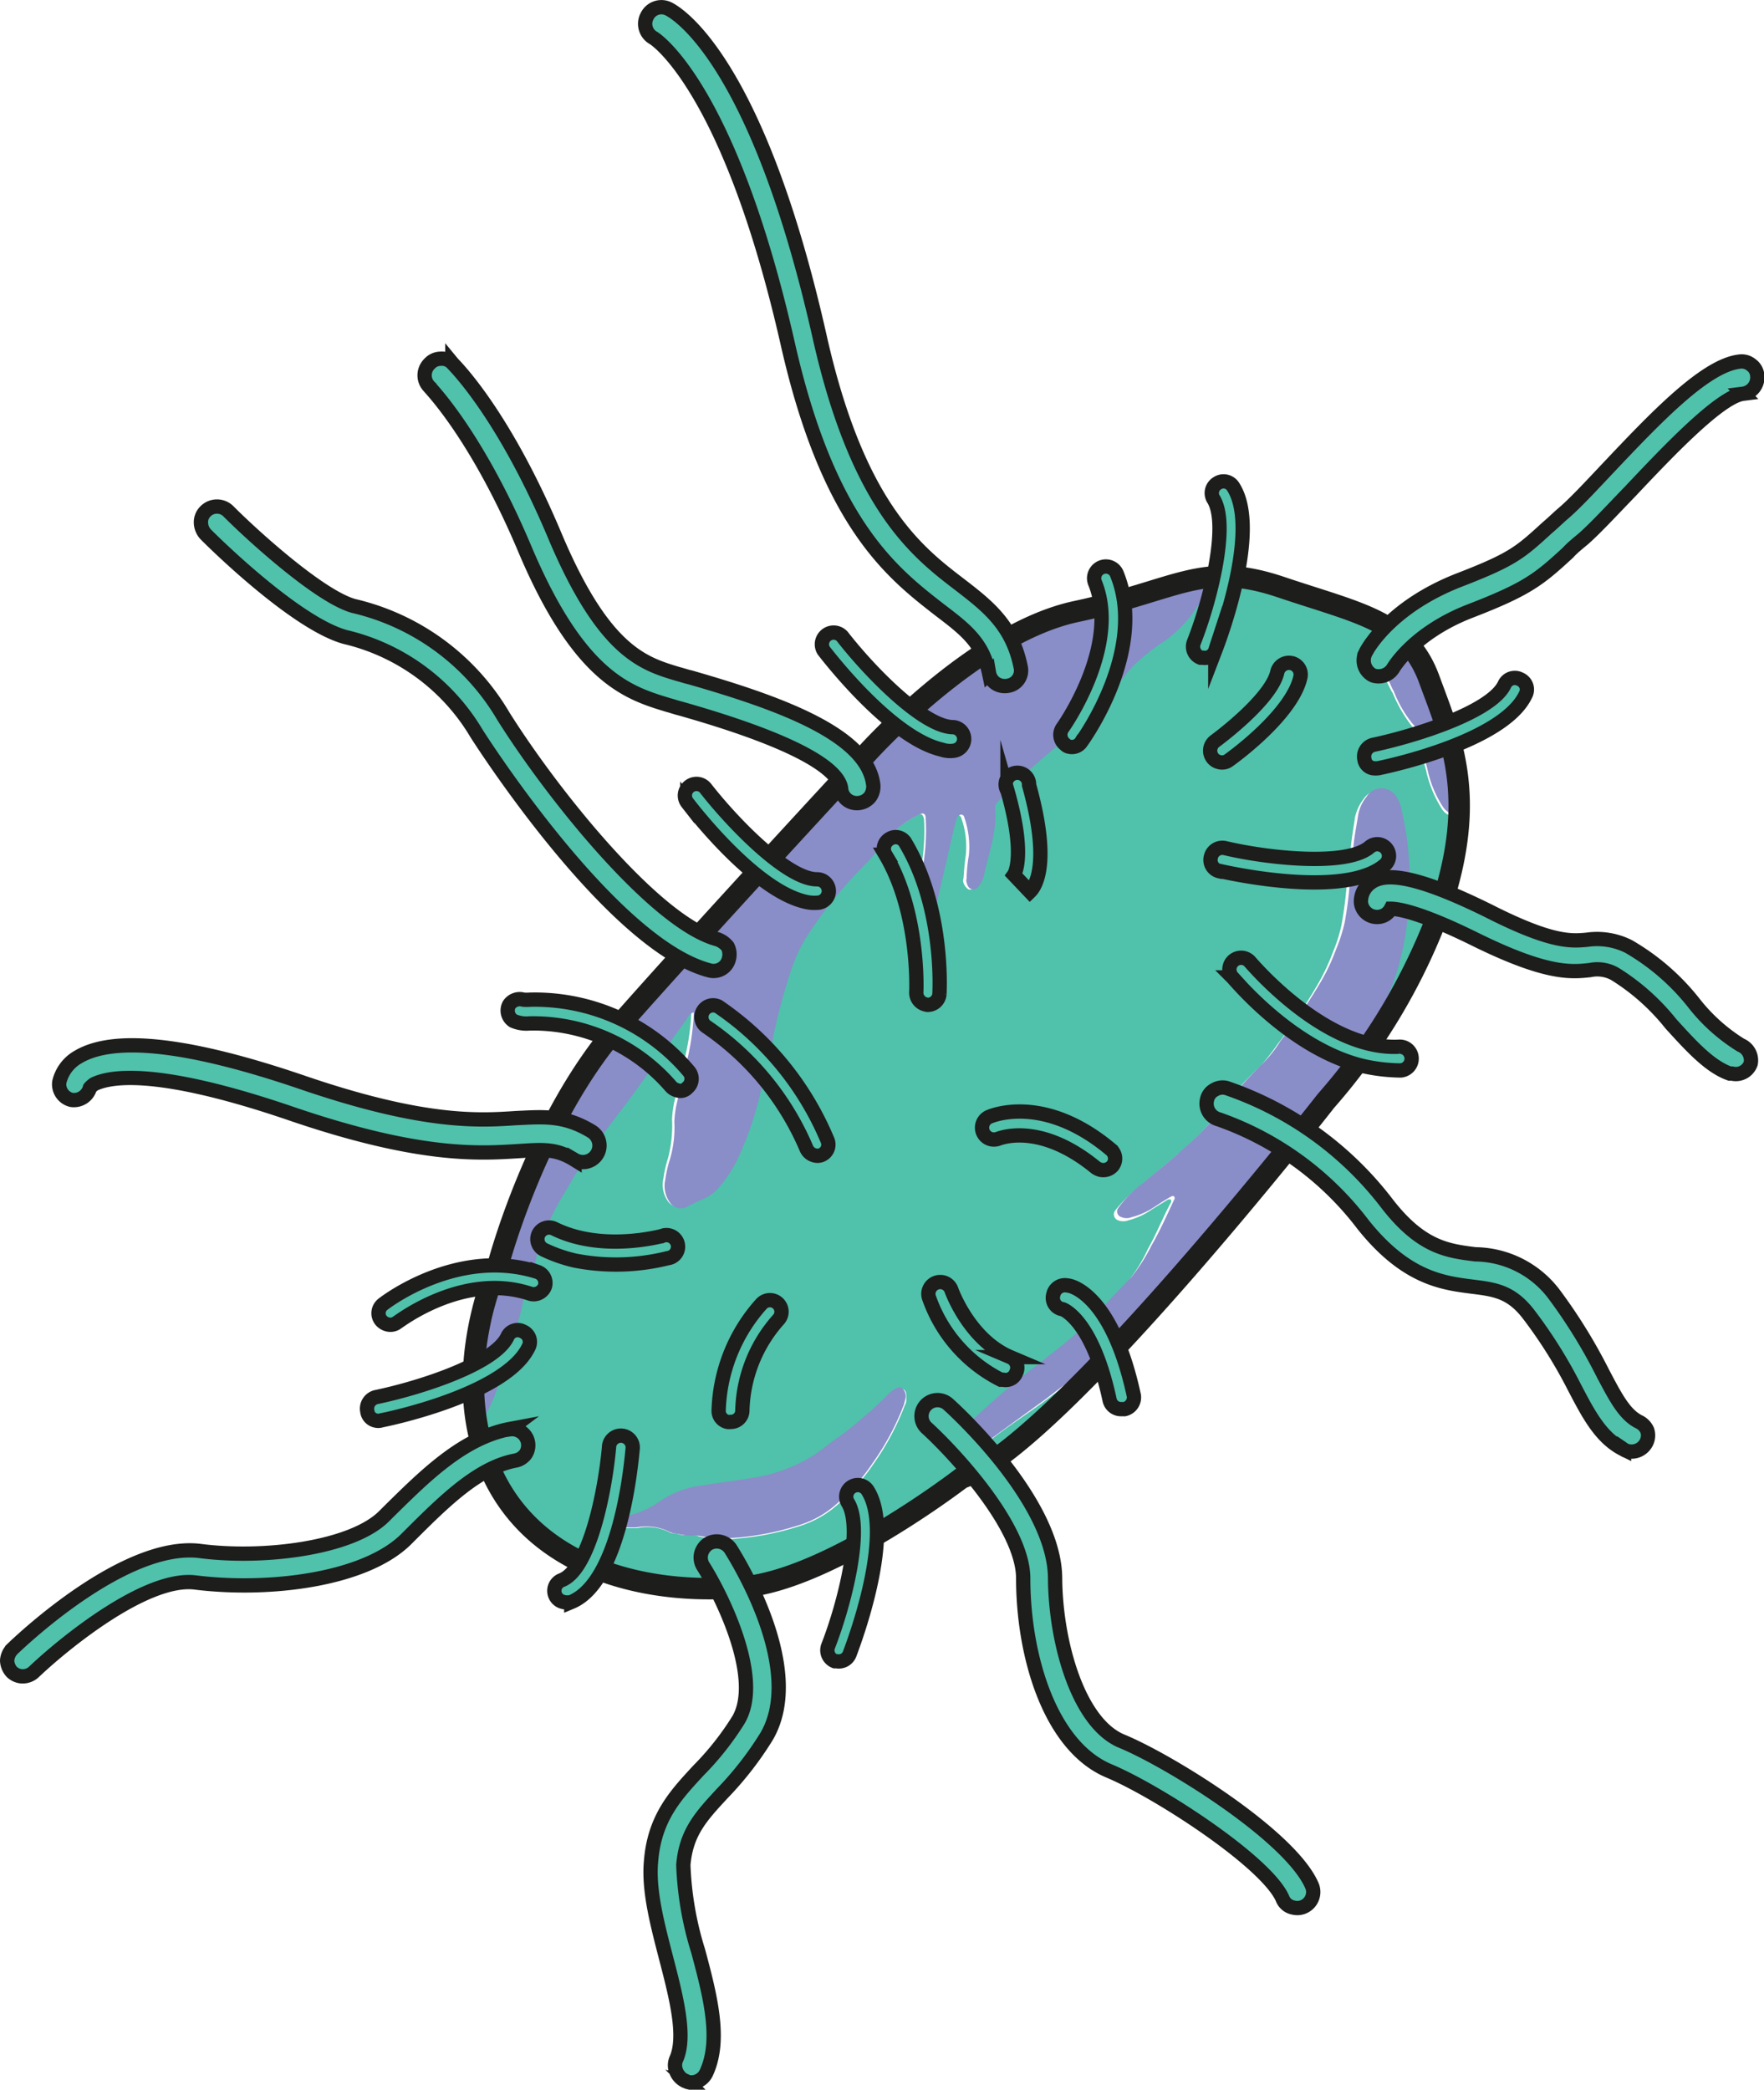 <svg xmlns="http://www.w3.org/2000/svg" width="123.42" height="146.16" viewBox="0 0 123.42 146.16">
  <defs>
    <style>
      .cls-1, .cls-4 {
        fill: #50c1ab;
      }

      .cls-2 {
        fill: #898dc8;
      }

      .cls-3 {
        fill: none;
        stroke-width: 1.5px;
      }

      .cls-3, .cls-4 {
        stroke: #1d1d1b;
        stroke-miterlimit: 10;
      }
    </style>
  </defs>
  <g id="Слой_2" data-name="Слой 2">
    <g id="Слой_1-2" data-name="Слой 1">
      <g>
        <g>
          <path class="cls-1" d="M77.2,95.1c0,.22-.13.39-.29.52a46.6,46.6,0,0,1-9.59,7.76c-1.76,1-3.44,2.12-5.17,3.19a55.2,55.2,0,0,1-5.87,3.15A16.8,16.8,0,0,1,52.1,111a9.46,9.46,0,0,1-3.05,0c-1.84-.26-3.61-.58-5.42-1a13.46,13.46,0,0,1-5-2.3,14.09,14.09,0,0,1-4.17-4.59,11,11,0,0,1-1.17-2.92,1.76,1.76,0,0,1-.07-.82.85.85,0,0,0,.47-.4,8.8,8.8,0,0,0,.81-1.66,33.19,33.19,0,0,0,1-3.31,2,2,0,0,1,.2-.67,8.38,8.38,0,0,0,.71-2.32,3.83,3.83,0,0,1,.27-1,10.09,10.09,0,0,0,.71-2.37c.19-.8.57-1.51.83-2.29a16.57,16.57,0,0,1,1.26-2.32,31.67,31.67,0,0,1,2.23-3.45c.87-1.23,1.82-2.4,2.69-3.59,1.16-1.59,2.3-3.22,3.43-4.81.13-.22.28-.48.55-.55a16.59,16.59,0,0,1-.62,3.95l-.58,2.48a7.15,7.15,0,0,0-.16,1.22A9,9,0,0,1,46.74,81a8.35,8.35,0,0,0-.32,1.4,2,2,0,0,0,.33,1.64.94.94,0,0,0,1.2.27c.39-.2.81-.4,1.19-.56a2.92,2.92,0,0,0,1-.75,8.5,8.5,0,0,0,1.22-1.78A23.07,23.07,0,0,0,53,76.75l.88-3.8a35.39,35.39,0,0,1,1.45-5.32,11.22,11.22,0,0,1,1-2.12A31.06,31.06,0,0,1,59.91,61a16.77,16.77,0,0,0,1.77-2,8.17,8.17,0,0,1,2.54-2c.24-.15.38,0,.43.31a14.7,14.7,0,0,1-.24,3.57L64,63.75a3.43,3.43,0,0,0,.08,1.11.42.42,0,0,0,.43.35.34.34,0,0,0,.39-.24,4.14,4.14,0,0,0,.2-.67l1.48-6.4a5.48,5.48,0,0,1,.23-.79A.26.26,0,0,1,67,57c.09,0,.2.09.23.14a5.91,5.91,0,0,1,.34,2.69c-.08.53-.12,1.07-.16,1.61a.45.45,0,0,0,0,.31.87.87,0,0,0,.36.46.48.48,0,0,0,.52-.26,1,1,0,0,0,.32-.64c.32-1.57.93-3.08.8-4.71a.5.5,0,0,1,.15-.47c.56-.59,1.12-1.21,1.71-1.75.91-.84,1.91-1.67,2.86-2.5a28.7,28.7,0,0,0,4.41-4.67,5,5,0,0,1,1.06-1.1,16.58,16.58,0,0,1,1.63-1.23,7.33,7.33,0,0,0,1.84-1.76c.48-.61.88-1.27,1.37-1.92a1.28,1.28,0,0,0,.34-.72,9,9,0,0,1,3.3.47c1.3.43,2.6.81,3.89,1.24a21.67,21.67,0,0,1,3.77,1.55,7.22,7.22,0,0,1,2.46,2c-1.09.13-1.25.26-1.36,1.12a1.33,1.33,0,0,0,.13.7c.15.29.28.61.47.91a10,10,0,0,0,1.32,2.29,2.09,2.09,0,0,1,.49,1c.17.71.31,1.37.52,2.1a8.3,8.3,0,0,0,1.07,2.65,1.16,1.16,0,0,0,1,.61,25,25,0,0,1-2.7,10.71,44.1,44.1,0,0,1-4.5,7.05c-.6.79-1.24,1.53-1.88,2.31a1.28,1.28,0,0,1-.63.53l.23-.46c.58-.83,1.15-1.67,1.73-2.55a30.65,30.65,0,0,0,2.53-4.55,15.68,15.68,0,0,0,1.07-3,19.32,19.32,0,0,0,.48-2.63c.09-.94.15-1.9.15-2.83a18,18,0,0,0-.56-4.85,2.52,2.52,0,0,0-.28-.78C97,55.21,96,55,95.39,55.9a3.23,3.23,0,0,0-.59,1.29c-.13.9-.3,1.83-.34,2.75,0,.54-.16,1.06-.21,1.63a29.22,29.22,0,0,1-.39,3.12,10.76,10.76,0,0,1-.61,1.92,14.24,14.24,0,0,1-1,2.14A37.84,37.84,0,0,1,89.41,73a16.86,16.86,0,0,1-1.2,1.54,25.44,25.44,0,0,0-3.06,3.42,20.89,20.89,0,0,1-2.6,2.64c-.9.8-1.83,1.52-2.73,2.32A9.4,9.4,0,0,0,78,84.7a.44.44,0,0,0,.23.65,1,1,0,0,0,.72,0,4.94,4.94,0,0,0,1.4-.6c.46-.31.94-.58,1.38-.86.05,0,.14,0,.17,0s.09.15,0,.26c-.54,1-1,2.17-1.59,3.21A10.65,10.65,0,0,1,79,89.52c-.58.67-1.22,1.27-1.84,1.93a20.88,20.88,0,0,1-1.87,1.89c-1,.87-2,1.65-3,2.42-1.49,1.17-2.95,2.39-4.35,3.71a6.05,6.05,0,0,0-1.19,1.66.64.64,0,0,0,0,.68.57.57,0,0,0,.56.13,3.46,3.46,0,0,0,1.5-.83c1.31-1.09,2.75-2,4.12-3,.87-.64,1.69-1.29,2.55-1.9A4.85,4.85,0,0,1,77.2,95.1ZM47.36,107.27c.54.21,1,0,1.56.2a7.93,7.93,0,0,0,2.75.13,19.07,19.07,0,0,0,4.2-.84,7.25,7.25,0,0,0,2.5-1.32,14.69,14.69,0,0,0,2.78-3.1,18.42,18.42,0,0,0,2.16-4.06.7.7,0,0,0,.1-.4c0-.29.05-.57-.22-.72s-.51,0-.71.17c0,0-.11.1-.16.13a43.19,43.19,0,0,1-3.44,3,17.22,17.22,0,0,1-2,1.44,11.31,11.31,0,0,1-4.18,1.52c-1.19.19-2.36.34-3.54.53a6.68,6.68,0,0,0-3,1.14,5.89,5.89,0,0,1-2.86,1.07,2.06,2.06,0,0,0-.58.16.59.59,0,0,0-.14.22.5.5,0,0,0,.15.25.78.78,0,0,0,.4.09l1.45,0a3.45,3.45,0,0,1,2.36.34C47.07,107.25,47.24,107.25,47.36,107.27Z"/>
          <path class="cls-2" d="M85,40.46a1.28,1.28,0,0,1-.34.72c-.48.65-.88,1.27-1.37,1.92a9.31,9.31,0,0,1-1.84,1.76,12,12,0,0,0-1.63,1.23,6.51,6.51,0,0,0-1.06,1.1,29.54,29.54,0,0,1-4.41,4.67c-1,.83-1.94,1.61-2.86,2.5-.59.53-1.15,1.16-1.71,1.75a.63.63,0,0,0-.15.47c.13,1.63-.48,3.14-.8,4.71a1.92,1.92,0,0,1-.32.64.48.48,0,0,1-.52.26c-.24-.06-.31-.29-.36-.47s0-.21,0-.3a10.71,10.71,0,0,1,.16-1.61,6.25,6.25,0,0,0-.34-2.69c0-.09-.18-.17-.23-.14a.51.51,0,0,0-.24.15,6,6,0,0,0-.23.8l-1.48,6.4A3.79,3.79,0,0,1,65,65a.43.43,0,0,1-.39.24.4.4,0,0,1-.43-.35,3.45,3.45,0,0,1-.08-1.11l.43-2.94a14.74,14.74,0,0,0,.24-3.57c0-.35-.15-.45-.43-.31a7.12,7.12,0,0,0-2.54,2A16.77,16.77,0,0,1,60,61a31.06,31.06,0,0,0-3.59,4.56,10.67,10.67,0,0,0-1,2.12A41.61,41.61,0,0,0,54,73l-.88,3.8a23.67,23.67,0,0,1-1.63,4.51,9.54,9.54,0,0,1-1.22,1.78,2.89,2.89,0,0,1-1,.74,11.84,11.84,0,0,0-1.19.57.93.93,0,0,1-1.2-.28,2,2,0,0,1-.33-1.63,8.35,8.35,0,0,1,.32-1.4,7.81,7.81,0,0,0,.31-2.63,7.14,7.14,0,0,1,.16-1.23l.58-2.48a17,17,0,0,0,.62-3.94c-.27.06-.42.32-.55.55-1.17,1.58-2.27,3.22-3.43,4.81-.88,1.23-1.83,2.4-2.69,3.59a30.2,30.2,0,0,0-2.23,3.44,19.54,19.54,0,0,0-1.26,2.33,17.42,17.42,0,0,0-.83,2.29,9.87,9.87,0,0,1-.71,2.36,7,7,0,0,0-.27,1,12,12,0,0,1-.71,2.32,2,2,0,0,0-.2.67,32.22,32.22,0,0,1-1,3.3,10.21,10.21,0,0,1-.8,1.67.78.78,0,0,1-.48.4,1.9,1.9,0,0,1-.16-1.1,16.57,16.57,0,0,1,.89-5.31,6.64,6.64,0,0,0,.28-.86A61.29,61.29,0,0,1,36,86.35a38.65,38.65,0,0,1,2.43-5.76,65.86,65.86,0,0,1,9.9-14.35l9-9.93c1.82-2,3.85-3.87,5.88-5.72,1.12-1,2.27-2,3.42-2.91a2.68,2.68,0,0,1,.9-.64,3.55,3.55,0,0,0,1-.48,34.54,34.54,0,0,1,3.07-1.78A4.36,4.36,0,0,0,73,43.87h0a1,1,0,0,0,.25-.15h0a1.63,1.63,0,0,0,.19-.09,10.62,10.62,0,0,1,2-.76c1.83-.63,3.69-1.21,5.51-1.79a11,11,0,0,1,3-.57A1.48,1.48,0,0,1,85,40.46Z"/>
          <path class="cls-2" d="M77.2,95.1a4.14,4.14,0,0,0-1.55.9c-.86.6-1.69,1.25-2.55,1.9-1.38,1-2.78,2-4.12,3a3.9,3.9,0,0,1-1.5.83c-.22,0-.4.07-.56-.13a.54.54,0,0,1,0-.68,5.5,5.5,0,0,1,1.18-1.66,53,53,0,0,1,4.36-3.71c1-.78,2.06-1.59,3-2.43a25.51,25.51,0,0,0,1.87-1.88c.61-.66,1.22-1.28,1.84-1.93a12.48,12.48,0,0,0,1.38-2.17c.58-1,1.08-2.11,1.59-3.21a.2.2,0,0,0,0-.26.25.25,0,0,0-.17,0c-.49.27-.94.58-1.38.86a5.17,5.17,0,0,1-1.41.6.92.92,0,0,1-.71,0,.41.41,0,0,1-.23-.64A8,8,0,0,1,80,82.73c.89-.77,1.87-1.51,2.73-2.32a20.33,20.33,0,0,0,2.59-2.65,35.79,35.79,0,0,1,3.07-3.42,8.63,8.63,0,0,0,1.2-1.53,39.16,39.16,0,0,0,2.87-4.22,13.7,13.7,0,0,0,1-2.14,11.3,11.3,0,0,0,.62-1.92,25.78,25.78,0,0,0,.38-3.12c0-.54.16-1.06.21-1.64,0-.91.21-1.8.35-2.74a2.8,2.8,0,0,1,.59-1.3,1.22,1.22,0,0,1,2.16.13,2,2,0,0,1,.29.78,20.87,20.87,0,0,1,.56,4.85c0,1-.06,1.88-.15,2.83A19.35,19.35,0,0,1,98,67a16,16,0,0,1-1.06,3,30.65,30.65,0,0,1-2.53,4.55c-.57.84-1.15,1.67-1.73,2.55l-.23.45a3.66,3.66,0,0,1-.89,1.1A27.39,27.39,0,0,0,89,81.65c-1.6,2.2-3.28,4.34-5,6.47-1.89,2.3-3.94,4.44-6,6.56a.74.74,0,0,1-.25.2c-.35,0-.49.1-.52.22Z"/>
          <path class="cls-2" d="M101.93,57a1.26,1.26,0,0,1-1-.61,7.74,7.74,0,0,1-1.07-2.65c-.18-.68-.35-1.39-.53-2.1a1.78,1.78,0,0,0-.48-1,8.32,8.32,0,0,1-1.33-2.29c-.18-.3-.27-.61-.46-.91a1.18,1.18,0,0,1-.13-.7c.11-.86.28-1,1.35-1.12a1.33,1.33,0,0,1,.6.52,13.87,13.87,0,0,1,2.33,4.33.61.61,0,0,1,0,.38,1.6,1.6,0,0,0-.09.77c.11.62.13,1.26.28,1.88a8,8,0,0,0,.43,2v0a.77.77,0,0,1,0,.3A2.06,2.06,0,0,1,101.93,57Z"/>
          <path class="cls-1" d="M72.83,43.76a4.26,4.26,0,0,1-1.35.9,30.4,30.4,0,0,0-3.06,1.78,2.83,2.83,0,0,1-1,.49,2.73,2.73,0,0,1,.81-.78,19.15,19.15,0,0,1,3.9-2.26C72.4,43.82,72.59,43.7,72.83,43.76Z"/>
          <path class="cls-1" d="M101.88,55.55a9.13,9.13,0,0,1-.43-2c-.15-.62-.17-1.26-.28-1.88a2.53,2.53,0,0,1,.09-.78,3.11,3.11,0,0,1,.23.69,19,19,0,0,1,.41,3.13A2.4,2.4,0,0,1,101.88,55.55Z"/>
          <path class="cls-1" d="M101.93,55.89a.72.72,0,0,1,0-.29A.24.24,0,0,1,101.93,55.89Z"/>
          <path class="cls-1" d="M73.31,43.53l-.19.08Z"/>
          <path class="cls-1" d="M73.07,43.64c-.1.06-.19.08-.25.16C72.89,43.68,73,43.62,73.07,43.64Z"/>
          <path class="cls-1" d="M77.16,95.09a.32.32,0,0,1,.33-.14A.35.35,0,0,1,77.16,95.09Z"/>
          <path class="cls-2" d="M47.36,107.27a1.56,1.56,0,0,1-.48-.11,3.63,3.63,0,0,0-2.36-.33l-1.45,0a.7.7,0,0,1-.4-.09c-.08,0-.13-.16-.15-.25a.2.2,0,0,1,.13-.22,2.23,2.23,0,0,1,.59-.16,6,6,0,0,0,2.86-1.06,6.61,6.61,0,0,1,3-1.15c1.18-.19,2.35-.34,3.53-.53a11.36,11.36,0,0,0,4.19-1.52c.69-.43,1.32-1,2-1.44a33,33,0,0,0,3.44-3,2,2,0,0,1,.16-.14c.25-.15.46-.35.71-.17a.74.74,0,0,1,.22.72l-.1.4a18.2,18.2,0,0,1-2.16,4.06,14.69,14.69,0,0,1-2.78,3.1,7,7,0,0,1-2.5,1.32,19.07,19.07,0,0,1-4.2.84,10.2,10.2,0,0,1-2.75-.13A5.62,5.62,0,0,1,47.36,107.27Z"/>
        </g>
        <path class="cls-3" d="M34.89,88.33s2.68-10.09,8.45-16.64S60.53,52.83,60.53,52.83,68.11,44.3,75.3,42.77s8.79-3.57,14.34-1.7S98.5,43.42,100,47.52s3.39,8.12.84,15.83A42.47,42.47,0,0,1,92.77,77s-18.88,24.16-25.5,26.38c0,0-9.09,7-15.17,7.61s-14.34-.88-17.62-7.84S34.89,88.33,34.89,88.33Z"/>
        <path class="cls-4" d="M84.16,46,84,46a.83.83,0,0,1-.47-1.08c1.14-2.89,2.49-8.19,1.38-10a.8.8,0,0,1,.26-1.12.79.79,0,0,1,1.12.26c1.91,3-.93,10.57-1.26,11.43A.76.76,0,0,1,84.16,46Z"/>
        <path class="cls-4" d="M58.53,116.19l-.12,0a.82.82,0,0,1-.46-1.08c1.13-2.9,2.48-8.19,1.38-10a.81.81,0,0,1,1.38-.86c1.9,3-.94,10.57-1.26,11.42A.81.81,0,0,1,58.53,116.19Z"/>
        <path class="cls-4" d="M96.06,53.73a.73.73,0,0,1-.6-.64.84.84,0,0,1,.65-1c3-.64,8.24-2.3,9.15-4.2a.79.79,0,0,1,1.1-.38.78.78,0,0,1,.37,1.1c-1.54,3.22-9.4,4.94-10.29,5.12A1.53,1.53,0,0,1,96.06,53.73Z"/>
        <path class="cls-4" d="M85.33,60.94a.81.81,0,0,1-.61-1,.82.82,0,0,1,1-.62c3,.71,8.47,1.29,10.09-.06a.82.82,0,1,1,1.06,1.25c-2.73,2.32-10.6.62-11.52.41Z"/>
        <path class="cls-4" d="M56.34,63.07c-3.48-.8-7.74-6.26-8.25-6.93a.81.81,0,1,1,1.28-1c1.92,2.46,5.73,6.38,7.8,6.36a.82.82,0,0,1,0,1.64A2.64,2.64,0,0,1,56.34,63.07Z"/>
        <path class="cls-4" d="M65.89,52.43c-3.48-.81-7.74-6.26-8.26-6.93a.82.82,0,0,1,1.29-1c1.92,2.47,5.73,6.39,7.8,6.36a.83.83,0,0,1,0,1.65A1.82,1.82,0,0,1,65.89,52.43Z"/>
        <path class="cls-4" d="M26.31,99.36a.75.75,0,0,1-.61-.65.83.83,0,0,1,.65-1c3.06-.64,8.25-2.31,9.15-4.21a.78.78,0,0,1,1.1-.37.79.79,0,0,1,.38,1.1c-1.55,3.22-9.41,4.94-10.29,5.11A.68.68,0,0,1,26.31,99.36Z"/>
        <g>
          <path class="cls-4" d="M45.73,2.66S51,5.86,55.13,24.1c2.86,12.59,7.33,16,10.62,18.56,1.83,1.39,3,2.3,3.45,4.42a1.09,1.09,0,0,0,.85.88,1.21,1.21,0,0,0,.5,0,1.08,1.08,0,0,0,.86-1.32c-.59-2.92-2.31-4.25-4.27-5.76-3-2.29-7.12-5.48-9.78-17.27C53,4.21,47.39.93,46.79.63a1.11,1.11,0,0,0-1.51.49A1.13,1.13,0,0,0,45.73,2.66Z"/>
          <path class="cls-4" d="M95.94,47.17a.7.7,0,0,0,.27.11,1.2,1.2,0,0,0,1.27-.55s1.41-2.46,5.4-4,4.81-2.22,6.85-4.1l.06-.07c.27-.28.59-.54,1-.88.9-.8,2-2,3.25-3.29,2.51-2.66,6.26-6.64,7.91-6.85a1.15,1.15,0,0,0,1-1.24,1,1,0,0,0-.41-.77,1.05,1.05,0,0,0-.83-.24c-2.43.28-5.94,4-9.29,7.54-1.18,1.25-2.3,2.46-3.14,3.16-.37.33-.69.64-1,.9l0,0c-1.92,1.75-2.41,2.22-6.16,3.67-4.77,1.85-6.41,4.75-6.56,5.06A1.17,1.17,0,0,0,95.94,47.17Z"/>
          <path class="cls-4" d="M48.3,47.38c-.32-.07-.59-.17-.87-.24-2.4-.72-5.16-1.53-8.57-9.57-3.64-8.69-7.07-12-7.21-12.17a1,1,0,0,0-.81-.31,1.07,1.07,0,0,0-.8.36,1.13,1.13,0,0,0,0,1.6c0,.05,3.29,3.29,6.71,11.42,3.82,9,7.25,10,10,10.84.24.06.51.16.87.25,9,2.55,11.07,4.46,11.23,5.59a1.09,1.09,0,0,0,.87,1,1.18,1.18,0,0,0,1.15-.41,1.24,1.24,0,0,0,.23-.83C60.7,51.35,54.39,49.13,48.3,47.38Z"/>
          <path class="cls-4" d="M35.7,99.94c-3.3.62-5.94,3.26-8.5,5.78l-.34.34c-2.24,2.22-8.4,3-12.86,2.42-5.17-.65-12.33,6.08-13.14,6.86a1.26,1.26,0,0,0-.36.8,1.24,1.24,0,0,0,.32.79,1.13,1.13,0,0,0,.57.3,1.14,1.14,0,0,0,1-.31c2-1.9,7.78-6.66,11.26-6.24,5.13.64,11.84-.16,14.74-3l.34-.34c2.3-2.29,4.71-4.69,7.31-5.18a1.17,1.17,0,0,0,.74-.46,1.13,1.13,0,0,0-1.12-1.73Z"/>
          <path class="cls-4" d="M50.21,65.7c-4.29-1.12-11.47-10-15-15.62a16.48,16.48,0,0,0-10.48-7.7c-2.41-.68-7.14-5-8.75-6.62a1.13,1.13,0,0,0-1.6,0,1.06,1.06,0,0,0-.32.81,1.24,1.24,0,0,0,.32.79c.65.66,6.32,6.23,9.76,7.19a14.56,14.56,0,0,1,9.19,6.73c.09.15,9.39,14.78,16.3,16.59h0A1.1,1.1,0,0,0,51,67.06a1.23,1.23,0,0,0-.09-.86A1.6,1.6,0,0,0,50.21,65.7Z"/>
          <path class="cls-4" d="M20.29,77.86c9.1,3.12,13.26,2.82,16,2.65,1.71-.11,2.62-.19,3.91.61a1.14,1.14,0,1,0,1.17-2c-1.92-1.16-3.38-1-5.23-.92-2.56.17-6.42.45-15.09-2.53C13.19,73,8,72.43,5.48,73.92a2.73,2.73,0,0,0-1.33,1.76A1.12,1.12,0,0,0,5,76.93H5a1.16,1.16,0,0,0,1.29-.84s.11-.14.31-.27C7.55,75.37,10.6,74.56,20.29,77.86Z"/>
          <path class="cls-4" d="M47.81,130.44c.19-2.28,1.26-3.42,2.72-5a23.35,23.35,0,0,0,3.11-4c2.73-4.68-2-12.26-2.52-13.1a1.16,1.16,0,0,0-1.56-.37,1.19,1.19,0,0,0-.51.73,1.15,1.15,0,0,0,.14.83c1.27,2,4.18,7.8,2.49,10.74a20.08,20.08,0,0,1-2.81,3.56c-1.57,1.7-3.08,3.29-3.32,6.36-.19,2.06.47,4.49,1.07,6.82.69,2.65,1.4,5.42.7,7a1.08,1.08,0,0,0,0,.88,1.25,1.25,0,0,0,.57.63c.08,0,.15.08.23.1a1.15,1.15,0,0,0,1.29-.63c1.07-2.28.3-5.32-.56-8.52A22.89,22.89,0,0,1,47.81,130.44Z"/>
          <path class="cls-4" d="M121.8,73.1a12.54,12.54,0,0,1-3.25-2.9,16,16,0,0,0-4.6-4,4.93,4.93,0,0,0-2.93-.47c-1.07.09-2.41.24-6.83-2-5.75-2.85-7.46-2.57-8.27-2a1.61,1.61,0,0,0-.7,1.4,1.13,1.13,0,0,0,1.24,1,1.06,1.06,0,0,0,.85-.57c.47,0,2,.21,5.87,2.12,5,2.47,6.72,2.32,8.06,2.17a2.51,2.51,0,0,1,1.75.27,15.34,15.34,0,0,1,3.91,3.48c1.41,1.55,2.72,3,4.13,3.49l.16,0a1.1,1.1,0,0,0,1.3-.71A1.15,1.15,0,0,0,121.8,73.1Z"/>
          <path class="cls-4" d="M114.64,99.43c-1-.52-1.62-1.72-2.53-3.45a37.34,37.34,0,0,0-3.34-5.41,7,7,0,0,0-5.54-2.84c-1.92-.24-3.77-.46-6.14-3.49A23.83,23.83,0,0,0,85.82,76.1a1.06,1.06,0,0,0-.82.11,1,1,0,0,0-.55.71,1.14,1.14,0,0,0,.82,1.37,21.7,21.7,0,0,1,10.1,7.36c3,3.76,5.59,4.08,7.63,4.34,1.6.2,2.75.34,4,2A33.21,33.21,0,0,1,110.14,97c1,1.91,1.86,3.59,3.49,4.39a.7.7,0,0,0,.27.11,1.16,1.16,0,0,0,1.28-.59,1.1,1.1,0,0,0,.07-.87A1.2,1.2,0,0,0,114.64,99.43Z"/>
          <path class="cls-4" d="M78.48,121.78c-3-1.24-4.62-6.8-4.66-11.37,0-5.26-6.69-11.49-7.46-12.18a1.12,1.12,0,1,0-1.48,1.68c1.84,1.69,6.71,6.87,6.71,10.49,0,5.44,1.88,11.73,6,13.46,3.38,1.41,11,6.34,12.14,8.92a1,1,0,0,0,.77.64,1.11,1.11,0,0,0,1.3-.67,1.11,1.11,0,0,0,0-.84C90.31,128.4,81.79,123.14,78.48,121.78Z"/>
        </g>
        <path class="cls-4" d="M27.15,92.64a.89.89,0,0,1-.48-.28.79.79,0,0,1,.14-1.15c.2-.16,5.24-4,10.8-2.25a.82.82,0,0,1,.52,1,.84.84,0,0,1-1.05.52c-4.69-1.55-9.22,2-9.27,2A.78.78,0,0,1,27.15,92.64Z"/>
        <path class="cls-4" d="M47.39,76.26a.89.89,0,0,1-.45-.27,12.75,12.75,0,0,0-9.89-4.41,2.29,2.29,0,0,1-1.14-.18.86.86,0,0,1-.29-1.12.89.89,0,0,1,1-.36,2.9,2.9,0,0,0,.46,0,14.09,14.09,0,0,1,11.11,5,.81.81,0,0,1-.1,1.16A.64.64,0,0,1,47.39,76.26Z"/>
        <path class="cls-4" d="M78.26,98.54a.81.81,0,0,1-.62-.6c-1.21-5.68-3.29-6.37-3.29-6.37h0a.8.8,0,0,1-.66-1,.83.83,0,0,1,1-.66c.32,0,3.12.72,4.63,7.65a.84.84,0,0,1-.65,1C78.47,98.55,78.38,98.57,78.26,98.54Z"/>
        <path class="cls-4" d="M74.83,52.23a.5.5,0,0,1-.3-.16.84.84,0,0,1-.2-1.14c.06-.07,4.08-5.76,2.28-10.18a.82.82,0,0,1,1.53-.61c2.15,5.26-2.28,11.48-2.47,11.73A.78.78,0,0,1,74.83,52.23Z"/>
        <path class="cls-4" d="M77,81.82a1.17,1.17,0,0,1-.34-.16c-4-3.28-6.82-2-6.86-2a.83.83,0,0,1-.67-1.51c.15-.09,3.86-1.72,8.59,2.25a.82.82,0,0,1,.11,1.16A.87.87,0,0,1,77,81.82Z"/>
        <path class="cls-4" d="M95.45,74.58c-5-1.15-9-6-9.22-6.22a.82.82,0,1,1,1.25-1.06c.07.06,5.19,6.17,10.39,5.91A.83.83,0,0,1,98,74.87,12.53,12.53,0,0,1,95.45,74.58Z"/>
        <path class="cls-4" d="M39.43,112.05a.8.8,0,0,1-.11-1.54c1.91-.78,3-6.09,3.29-9.27a.83.83,0,1,1,1.65.13c-.09.95-.83,9.25-4.29,10.68A1.22,1.22,0,0,1,39.43,112.05Z"/>
        <path class="cls-4" d="M50.9,99.45a.78.78,0,0,1-.62-.77,11.65,11.65,0,0,1,3-7.49.81.81,0,0,1,1.18,1.11,9.91,9.91,0,0,0-2.52,6.33.8.8,0,0,1-.83.82S51,99.47,50.9,99.45Z"/>
        <path class="cls-4" d="M72.06,62.37l-1.12-1.18,0,0s.88-1.23-.45-5.88A.82.82,0,1,1,72,54.91C73.53,60.4,72.44,62,72.06,62.37Z"/>
        <path class="cls-4" d="M85.29,53.3a.8.8,0,0,1-.47-.32A.83.83,0,0,1,85,51.84c1.08-.8,4-3.16,4.37-4.84a.84.84,0,0,1,1-.62.82.82,0,0,1,.61,1c-.59,2.56-4.55,5.47-5,5.79A.78.78,0,0,1,85.29,53.3Z"/>
        <path class="cls-4" d="M40.24,88.17a10.48,10.48,0,0,1-2.18-.76.83.83,0,0,1-.38-1.1.82.82,0,0,1,1.1-.37c3.36,1.66,7.47.51,7.51.52A.81.81,0,1,1,46.72,88,15,15,0,0,1,40.24,88.17Z"/>
        <path class="cls-4" d="M70.18,96.5l-.16,0a10.17,10.17,0,0,1-5-5.68.83.83,0,1,1,1.56-.56s1.23,3.44,4.11,4.66A.8.8,0,0,1,71.1,96,.78.78,0,0,1,70.18,96.5Z"/>
        <path class="cls-4" d="M64.75,70.25a.84.84,0,0,1-.64-.87s.26-5.5-2.16-9.6a.8.8,0,0,1,.3-1.11.78.78,0,0,1,1.11.3c2.7,4.54,2.38,10.29,2.37,10.54a.82.82,0,0,1-.86.77Z"/>
        <path class="cls-4" d="M57,80.81a.84.84,0,0,1-.57-.47,19.55,19.55,0,0,0-7-8.53.82.82,0,0,1,.83-1.41,21.2,21.2,0,0,1,7.62,9.31.79.79,0,0,1-.42,1.08A.72.72,0,0,1,57,80.81Z"/>
      </g>
    </g>
  </g>
</svg>
